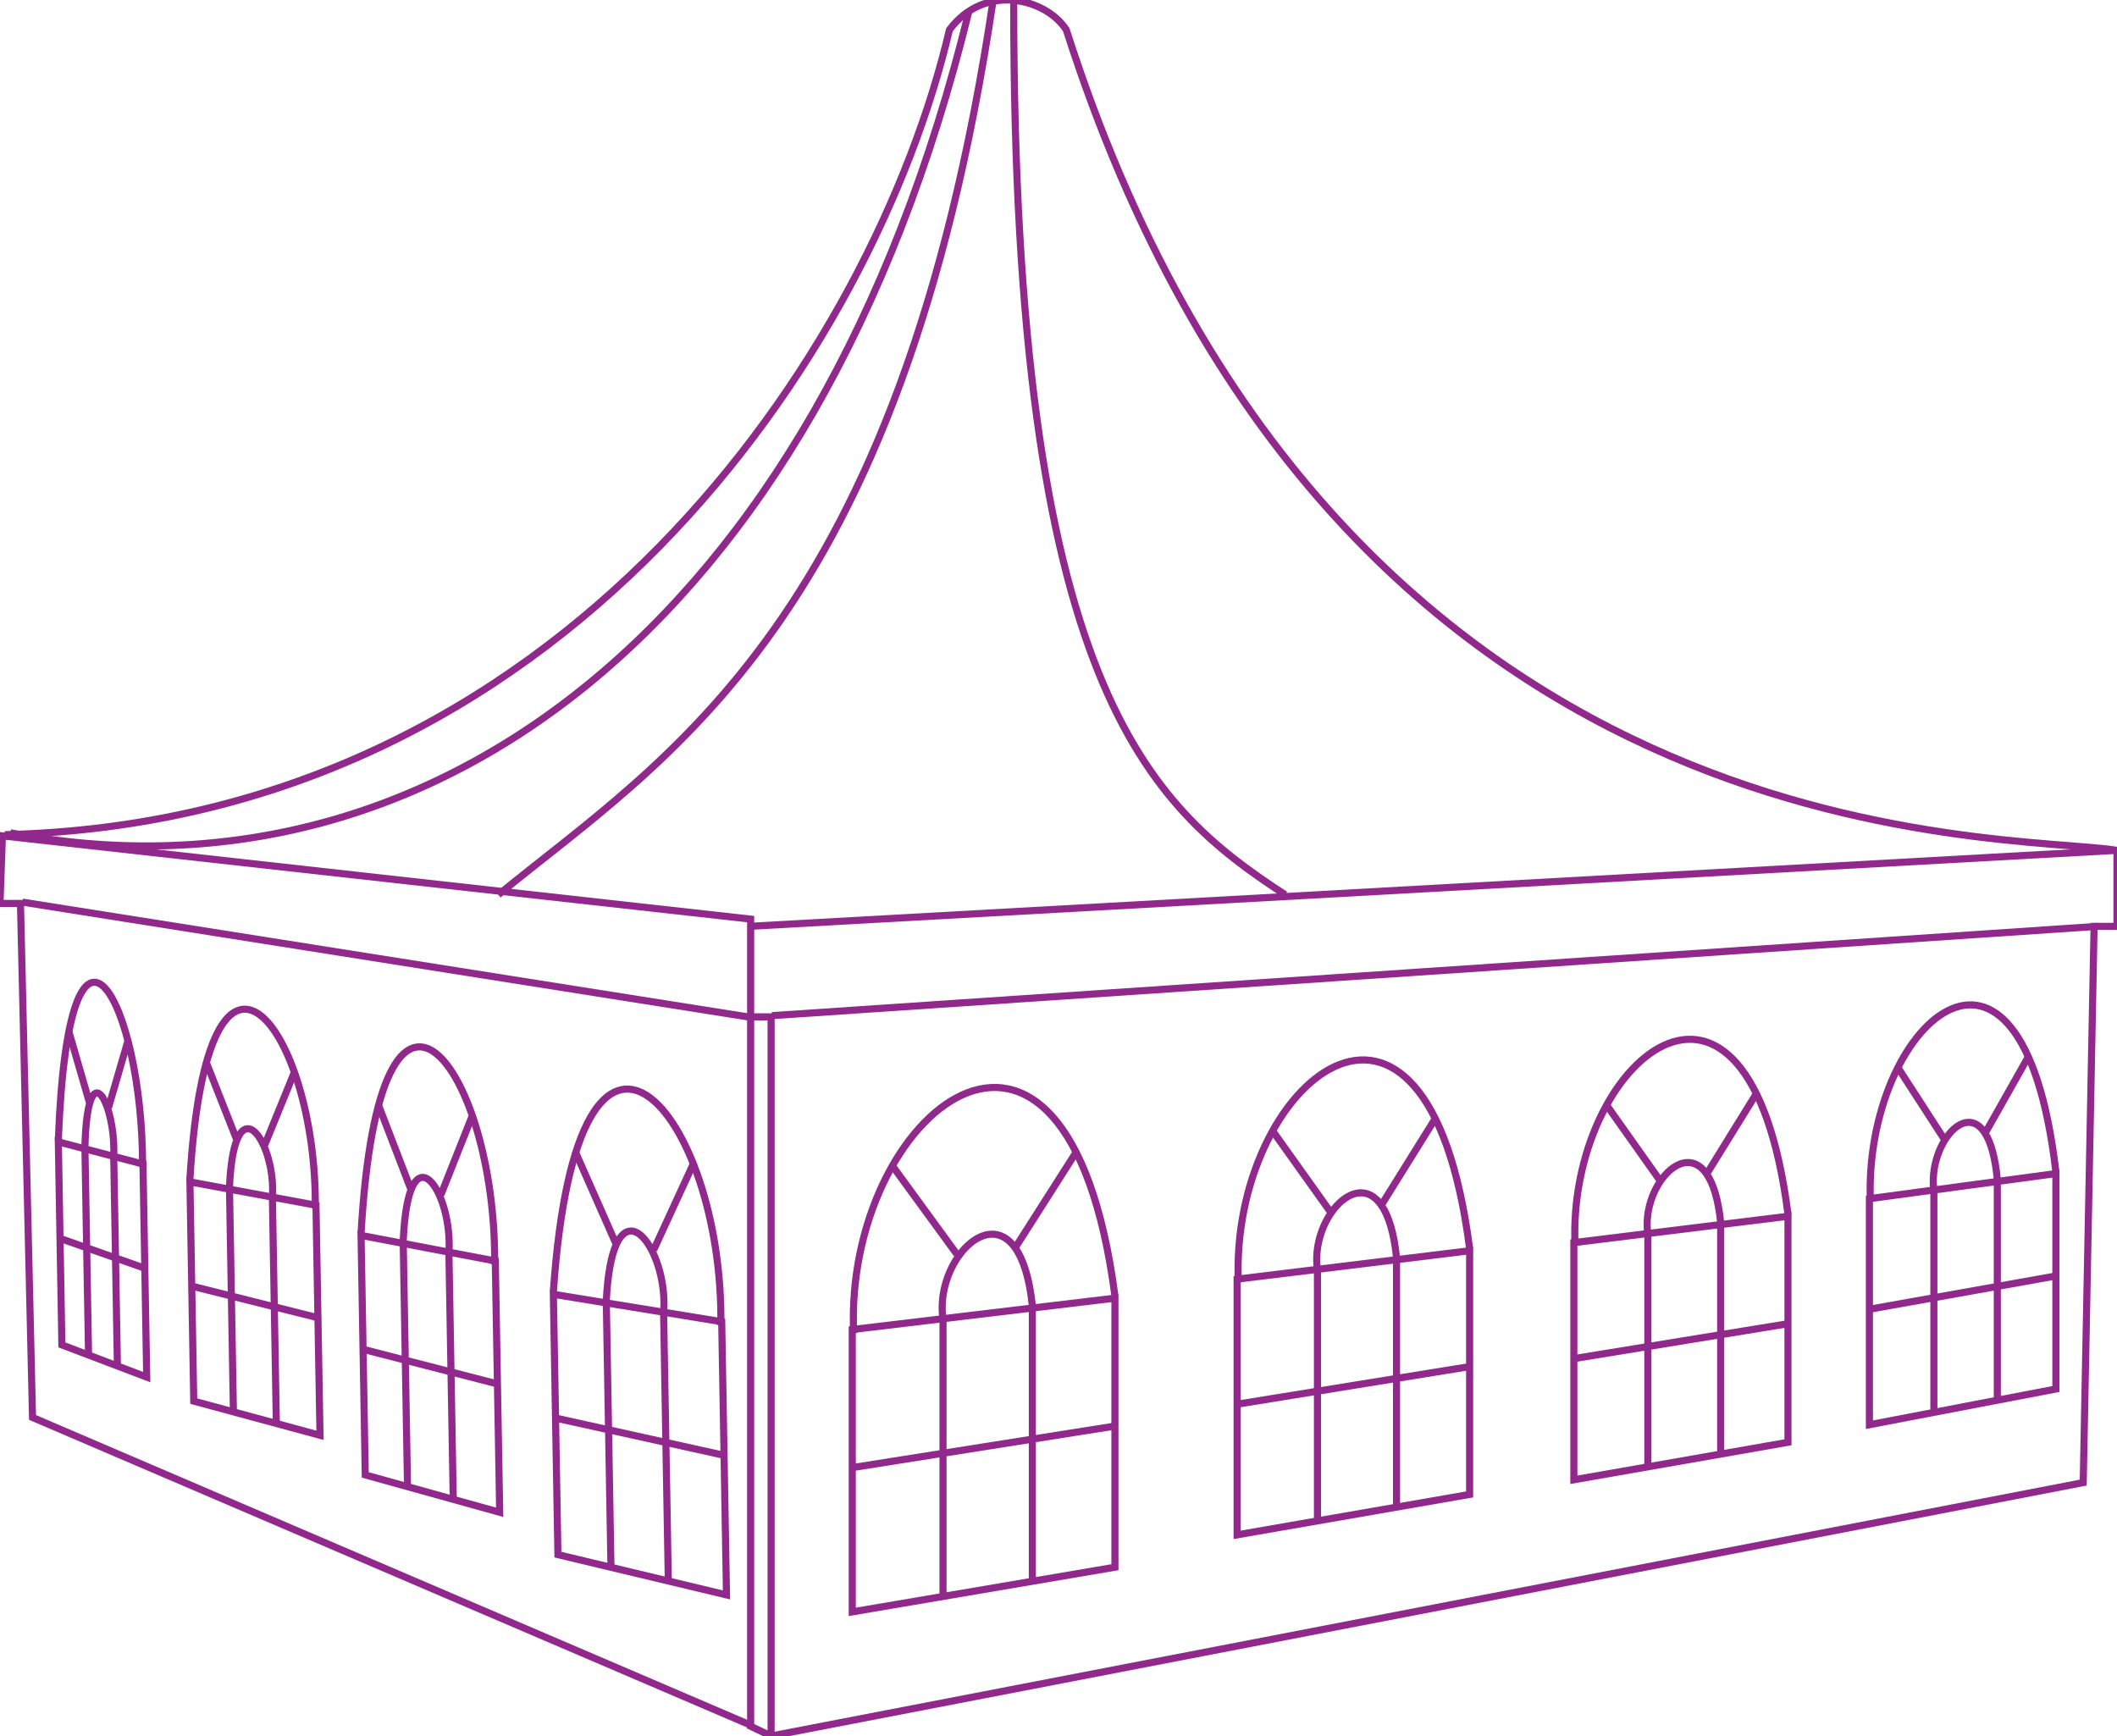 <?xml version="1.0" encoding="UTF-8"?>
<svg xmlns="http://www.w3.org/2000/svg" width="200" height="164" viewBox="0 0 200 164" fill="none">
  <g id="Pagoda tent" clip-path="url(#clip0_2165_31625)">
    <g id="Group 1000005125">
      <g id="Group 1000005123">
        <path id="Vector 2" d="M70.916 86.829L0.228 78.964L0 85.347H1.935L3.073 133.907L70.916 162.974V86.829Z" stroke="#91298D" stroke-width="0.671"></path>
        <path id="Vector 3" d="M70.8 96.062H72.849V164M72.849 164L70.686 162.974M72.849 164L196.81 140.062L197.835 87.513H199.997V80.332C189.297 78.622 126.008 81.813 100.737 2.819C98.802 -0.183 92.997 -1.627 89.696 2.819C82.638 32.912 53.384 77.596 0.453 78.85" stroke="#91298D" stroke-width="0.671"></path>
        <path id="Vector 4" d="M72.936 95.948L198.149 87.512M70.773 87.512L199.971 80.331" stroke="#91298D" stroke-width="0.671"></path>
        <g id="Group 1000005074">
          <path id="Vector 10" d="M95.907 117.883C93.164 114.033 88.325 119.54 89.089 124.645V150.654M95.907 117.883C96.657 118.937 97.251 120.691 97.53 123.344V149.353M95.907 117.883L101.751 108.715M90.388 118.468L84.22 110.015M80.648 138.625L105.322 134.723" stroke="#91298D" stroke-width="0.671"></path>
          <path id="Vector 9" d="M105.331 148.056L80.516 152.274V125.6L105.331 122.637V148.056Z" stroke="#91298D" stroke-width="0.671"></path>
          <path id="Vector 10_2" d="M80.65 125.945C79.676 105.139 100.778 87.908 105.323 122.369" stroke="#91298D" stroke-width="0.671"></path>
        </g>
        <g id="Group 1000005078">
          <path id="Vector 10_3" d="M58.223 117.567C59.91 113.811 63.096 119.085 62.694 124.033L63.135 149.199M58.223 117.567C57.761 118.595 57.412 120.299 57.279 122.87L57.72 148.036M58.223 117.567L54.334 108.761M61.759 118.071L65.557 109.823M68.323 137.465L52.493 133.967" stroke="#91298D" stroke-width="0.671"></path>
          <path id="Vector 9_2" d="M52.709 146.868L68.635 150.671L68.183 124.861L52.279 122.272L52.709 146.868Z" stroke="#91298D" stroke-width="0.671"></path>
          <path id="Vector 10_4" d="M68.103 125.196C68.373 105.052 54.598 88.617 52.279 122.013" stroke="#91298D" stroke-width="0.671"></path>
        </g>
        <g id="Group 1000005079">
          <path id="Vector 10_5" d="M38.834 112.397C40.171 108.946 42.721 113.803 42.411 118.354L42.817 141.502M38.834 112.397C38.469 113.341 38.194 114.908 38.093 117.272L38.499 140.42M38.834 112.397L35.716 104.289M41.654 112.868L44.663 105.29M46.927 130.721L34.303 127.469" stroke="#91298D" stroke-width="0.671"></path>
          <path id="Vector 9_3" d="M34.507 139.334L47.208 142.866L46.792 119.126L34.111 116.71L34.507 139.334Z" stroke="#91298D" stroke-width="0.671"></path>
          <path id="Vector 10_6" d="M46.732 119.436C46.904 100.909 35.89 85.762 34.113 116.474" stroke="#91298D" stroke-width="0.671"></path>
        </g>
        <g id="Group 1000005080">
          <path id="Vector 10_7" d="M22.378 107.699C23.634 104.539 26.027 108.984 25.734 113.151L26.105 134.343M22.378 107.699C22.034 108.563 21.775 109.997 21.679 112.162L22.051 133.355M22.378 107.699L19.452 100.277M25.025 108.129L27.854 101.189M29.97 124.471L18.116 121.499" stroke="#91298D" stroke-width="0.671"></path>
          <path id="Vector 9_4" d="M18.305 132.364L30.232 135.593L29.851 113.858L17.943 111.652L18.305 132.364Z" stroke="#91298D" stroke-width="0.671"></path>
          <path id="Vector 10_8" d="M29.788 114.14C29.957 97.178 19.62 83.315 17.939 111.433" stroke="#91298D" stroke-width="0.671"></path>
        </g>
        <g id="Group 1000005081">
          <path id="Vector 10_9" d="M8.47 104.235C9.299 101.315 10.924 105.441 10.746 109.298L11.09 128.92M8.47 104.235C8.244 105.034 8.076 106.36 8.022 108.364L8.366 127.987M8.47 104.235L6.475 97.35M10.248 104.645L12.114 98.233M13.637 119.797L5.674 116.993" stroke="#91298D" stroke-width="0.671"></path>
          <path id="Vector 9_5" d="M5.847 127.052L13.861 130.095L13.508 109.97L5.511 107.874L5.847 127.052Z" stroke="#91298D" stroke-width="0.671"></path>
          <path id="Vector 10_10" d="M13.472 110.231C13.509 94.527 6.515 81.646 5.513 107.671" stroke="#91298D" stroke-width="0.671"></path>
        </g>
        <g id="Group 1000005075">
          <path id="Vector 10_11" d="M130.499 113.853C128.071 110.366 123.787 115.353 124.464 119.976V143.53M130.499 113.853C131.163 114.807 131.689 116.395 131.936 118.798V142.352M130.499 113.853L135.672 105.55M125.614 114.382L120.153 106.727M116.992 132.636L138.833 129.103" stroke="#91298D" stroke-width="0.671"></path>
          <path id="Vector 9_6" d="M138.841 141.178L116.875 144.997V120.841L138.841 118.157V141.178Z" stroke="#91298D" stroke-width="0.671"></path>
          <path id="Vector 10_12" d="M116.994 121.153C116.132 102.31 134.811 86.706 138.834 117.914" stroke="#91298D" stroke-width="0.671"></path>
        </g>
        <g id="Group 1000005076">
          <path id="Vector 10_13" d="M161.235 110.908C158.999 107.674 155.054 112.299 155.677 116.587V138.434M161.235 110.908C161.847 111.792 162.331 113.265 162.558 115.495V137.342M161.235 110.908L165.998 103.206M156.736 111.399L151.708 104.298M148.797 128.33L168.909 125.053" stroke="#91298D" stroke-width="0.671"></path>
          <path id="Vector 9_7" d="M168.915 136.253L148.688 139.795V117.39L168.915 114.9V136.253Z" stroke="#91298D" stroke-width="0.671"></path>
          <path id="Vector 10_14" d="M148.8 117.679C148.006 100.202 165.208 85.729 168.913 114.675" stroke="#91298D" stroke-width="0.671"></path>
        </g>
        <g id="Group 1000005077">
          <path id="Vector 10_15" d="M187.54 107.06C185.593 103.978 182.157 108.386 182.7 112.473V133.296M187.54 107.06C188.073 107.904 188.495 109.308 188.693 111.432V132.255M187.54 107.06L191.689 99.72M183.622 107.528L179.242 100.761M176.707 123.666L194.225 120.542" stroke="#91298D" stroke-width="0.671"></path>
          <path id="Vector 9_8" d="M194.227 131.218L176.609 134.594V113.239L194.227 110.866V131.218Z" stroke="#91298D" stroke-width="0.671"></path>
          <path id="Vector 10_16" d="M176.703 113.515C176.011 96.857 190.994 83.062 194.22 110.652" stroke="#91298D" stroke-width="0.671"></path>
        </g>
        <path id="Vector 5" d="M47.078 84.528C62.986 71.523 85.062 58.844 93.828 0" stroke="#91298D" stroke-width="0.671"></path>
        <path id="Vector 7" d="M121.419 84.527C108.433 76.074 95.77 64.695 95.769 0.324" stroke="#91298D" stroke-width="0.671"></path>
        <path id="Vector 6" d="M0.977 78.676C39.935 86.153 77.188 59.82 91.554 0.976" stroke="#91298D" stroke-width="0.671"></path>
      </g>
      <path id="Vector 13" d="M2.125 85.225L71.168 96.147" stroke="#91298D" stroke-width="0.671"></path>
    </g>
  </g>
  <defs>
    <clipPath id="clip0_2165_31625">
      <rect width="200" height="164" fill="white"></rect>
    </clipPath>
  </defs>
</svg>
